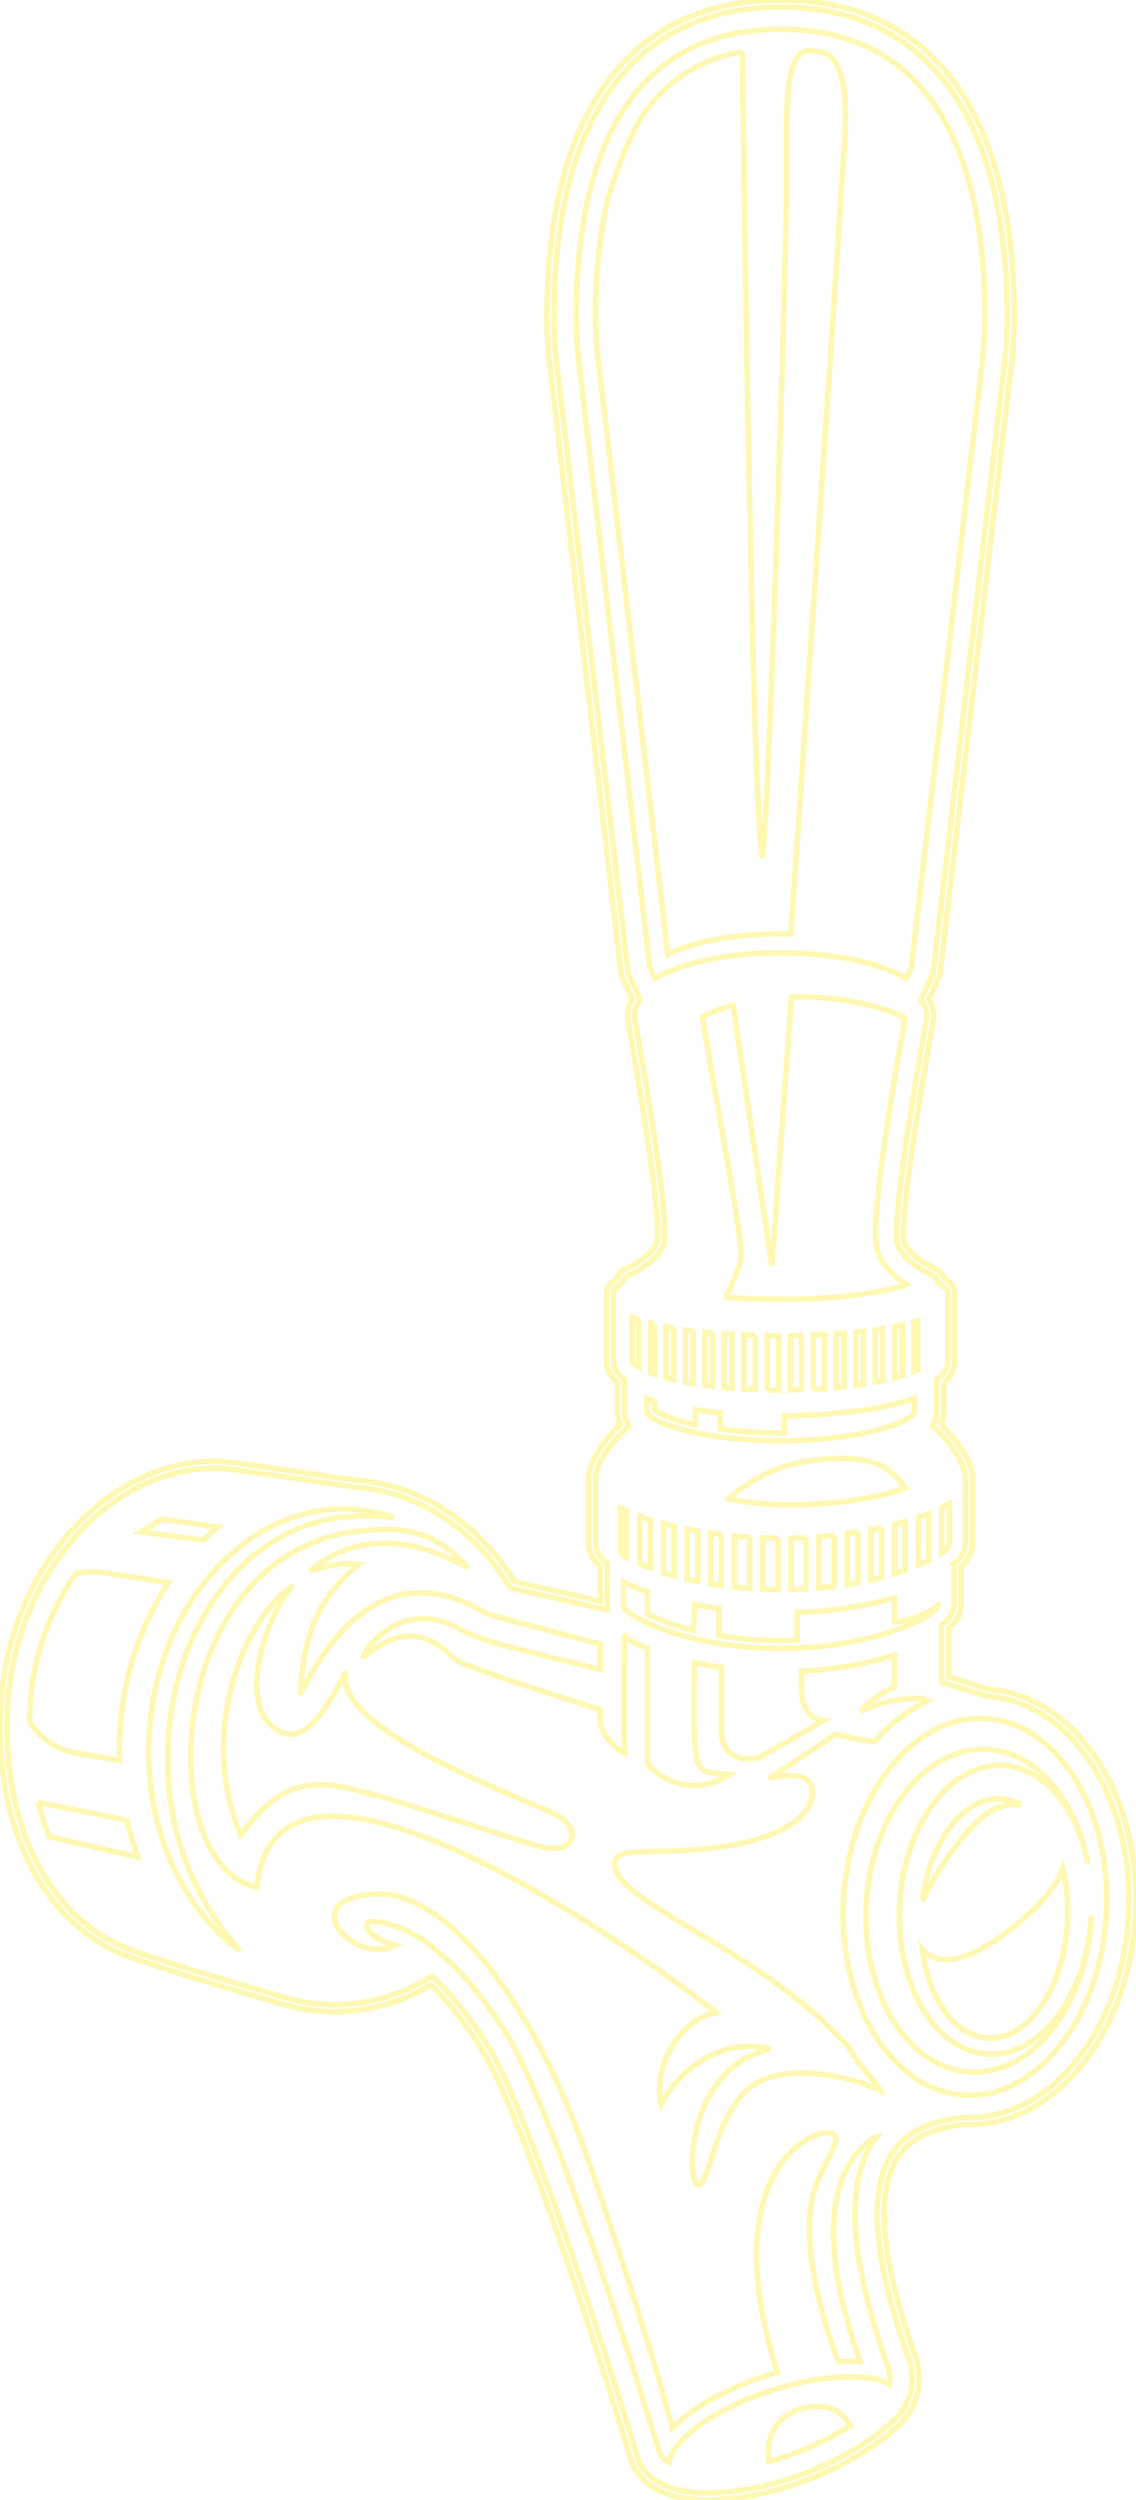 <svg xmlns="http://www.w3.org/2000/svg" xmlns:xlink="http://www.w3.org/1999/xlink" width="204.073" height="448.78" viewBox="0 0 204.073 448.78">
  <defs>
    <clipPath id="clip-path">
      <rect id="Rectangle_23" data-name="Rectangle 23" width="204.073" height="448.78" fill="none" stroke="#ffe800" stroke-width="1"/>
    </clipPath>
  </defs>
  <g id="Group_2186" data-name="Group 2186" opacity="0.3" style="mix-blend-mode: normal;isolation: isolate">
    <g id="Group_2185" data-name="Group 2185" transform="translate(0 0)" clip-path="url(#clip-path)">
      <path id="Path_2961" data-name="Path 2961" d="M193.113,369.623c5.473-6.819,8.793-16.071,9.346-26.051,1.137-20.52-10.112-38.145-25.076-39.286l-.276-.052-8.226-2.526V291.47l.427-.378a4.572,4.572,0,0,0,1.8-3.006V280.4l.408-.376a4.255,4.255,0,0,0,1.682-2.918l-.047-12.837a18.04,18.04,0,0,0-5.259-7.9l-.668-.625.383-.83a4.137,4.137,0,0,0,.4-1.756v-5.784l.433-.379a3.822,3.822,0,0,0,1.546-2.9V231.861a1.261,1.261,0,0,0-.712-1.13l-.209-.1-.158-.17a4.46,4.46,0,0,0-.37-.352l-.271-.228-.112-.337a1.277,1.277,0,0,0-.719-.783,16.725,16.725,0,0,1-4.59-2.972,7.655,7.655,0,0,1-1.784-2.42l-.044-.122c-1.063-3.4,2.026-22.909,4.8-38.676a22.891,22.891,0,0,0,.388-2.367,4.718,4.718,0,0,0-.693-2.444l-.337-.573,2.041-4.392a1.876,1.876,0,0,0,.165-.58L179.906,67.253c.132-.925.243-1.826.332-2.678l.039-.326c.006-.058.011-.124.013-.19.248-2.579.373-5.068.373-7.491,0-35.834-14.455-55.57-40.7-55.57s-40.7,19.736-40.7,55.57c0,2.42.123,4.908.366,7.392a2.657,2.657,0,0,0,.018.284l.032.248c.1.933.208,1.834.324,2.65l12.543,107.07a1.878,1.878,0,0,0,.165.579l2.042,4.39-.337.574a4.708,4.708,0,0,0-.694,2.446,22.592,22.592,0,0,0,.39,2.39c3.98,22.588,5.648,35.933,4.824,38.6l-.043.122a7.6,7.6,0,0,1-1.806,2.477,16.808,16.808,0,0,1-4.6,2.975,1.257,1.257,0,0,0-.71.777l-.11.341-.272.231a3.939,3.939,0,0,0-.364.345l-.16.172-.212.1a1.26,1.26,0,0,0-.715,1.13v12.234a3.83,3.83,0,0,0,1.547,2.9l.433.379v5.782a4.131,4.131,0,0,0,.4,1.756l.383.83-.667.625c-4.2,3.927-5.191,7.608-5.28,7.975l-.006.032a.885.885,0,0,0-.022.177V277.1a4.255,4.255,0,0,0,1.682,2.918l.409.376v8.356l-17.391-3.946-.28-.445c-6.616-10.537-16.72-16.972-27.723-17.659-13.951-2.045-22.752-3.29-23.65-3.339C20.114,262.308,2.45,281.9,1.105,306.159-.08,327.54,8.8,344.727,23.724,349.943c8.527,2.981,21.235,6.662,26.3,8.105.9.29,1.684.513,2.448.7l.163.037a31.842,31.842,0,0,0,5.42.783,33.006,33.006,0,0,0,18.48-4.605l.826-.484.691.664a63.8,63.8,0,0,1,9.077,11.5c8.7,13.579,26.556,72.267,27.312,74.76.194.591,2.209,5.844,12.122,5.844,13.221,0,27.067-6.633,33.911-13.187a10.274,10.274,0,0,0,2.5-10.85c-6.418-18.078-7.382-30.57-2.868-37.127,2.41-3.5,6.413-5.482,12.594-6.232l.105-.011.106,0c7.446.351,14.631-3.292,20.193-10.219" transform="translate(0.267 0.268)" fill="none" stroke="#ffe800" stroke-width="1"/>
      <path id="Path_2962" data-name="Path 2962" d="M42.43,251.08c-9.162-3.514-3.15-21.345,1.742-26.454-9.061,5.939-17.076,26.7-9.409,44.707,5-6.389,9.293-10.223,18.006-8.6s30.318,9.41,36.127,10.8,7.667-3.136,2.206-5.924S50.91,250.4,53.7,240.059c-2.978,5.724-6.909,12.692-11.268,11.021" transform="translate(8.468 60.025)" fill="none" stroke="#ffe800" stroke-width="1"/>
      <path id="Path_2963" data-name="Path 2963" d="M125.763,7.641c-1.047-.223-2.135-.39-3.252-.52-4.126.909-3.8,9.567-3.8,24.44,0,14.33-3.4,120.087-4.357,120.2-1.853-10.367-3.387-131.342-3.547-144.344A26.154,26.154,0,0,0,94.364,16.8l-.1.128c-.243.3-.478.623-.713.942-.375.525-.744,1.061-1.091,1.631-2.2,3.629-4.211,9.04-5.852,14.351A92.324,92.324,0,0,0,84.44,54.933c0,2.239.119,4.554.352,6.882.006.067.013.136.016.2,0,.029.006.057.01.086.085.81.185,1.628.3,2.429.006.046.011.09.018.134l12.273,104.77c4.534-2.237,11.912-3.7,20.255-3.7.622,0,1.237.011,1.846.027.975-14.069,8.523-123.171,8.958-131.976.445-9,2.7-23.227-2.706-26.153" transform="translate(22.564 1.904)" fill="none" stroke="#ffe800" stroke-width="1"/>
      <path id="Path_2964" data-name="Path 2964" d="M177.747,303.29l-7.331-2.252v-8.73a5.523,5.523,0,0,0,2.224-3.954V281.22a5.447,5.447,0,0,0,2.09-3.85V264.818a2.072,2.072,0,0,0-.048-.437v-.005c-.039-.188-.987-4.292-5.661-8.666a5.4,5.4,0,0,0,.514-2.286v-5.206a5.08,5.08,0,0,0,1.979-3.855V232.128a2.527,2.527,0,0,0-1.421-2.266,5.287,5.287,0,0,0-.478-.454,2.546,2.546,0,0,0-1.436-1.555,15.706,15.706,0,0,1-4.2-2.717h0a6.365,6.365,0,0,1-1.494-2c-.359-1.148-.607-7.156,4.842-38.079a17.132,17.132,0,0,0,.408-2.588,6.009,6.009,0,0,0-.868-3.086l1.761-3.789a3.177,3.177,0,0,0,.274-.966L181.432,67.667c.131-.909.243-1.825.333-2.693l.037-.3q.019-.158.023-.316c.247-2.529.373-5.059.373-7.521C182.2,20.186,167.292,0,140.228,0S98.26,20.186,98.26,56.836c0,2.461.125,4.988.373,7.516a2.728,2.728,0,0,0,.023.321l.03.246c.1.924.209,1.84.328,2.671l12.539,107.038a3.177,3.177,0,0,0,.274.966l1.76,3.786a6.014,6.014,0,0,0-.868,3.088,17.4,17.4,0,0,0,.411,2.612c5.445,30.906,5.2,36.909,4.861,38a6.358,6.358,0,0,1-1.514,2.055,15.685,15.685,0,0,1-4.194,2.714,2.529,2.529,0,0,0-1.443,1.56,5.4,5.4,0,0,0-.475.451,2.527,2.527,0,0,0-1.421,2.266v12.235a5.078,5.078,0,0,0,1.981,3.855v5.206a5.4,5.4,0,0,0,.513,2.286c-4.674,4.374-5.621,8.479-5.661,8.666v.005a2.073,2.073,0,0,0-.048.437V277.37a5.447,5.447,0,0,0,2.09,3.85v6.213l-15.33-3.479c-6.858-10.921-17.248-17.533-28.716-18.248-5.265-.774-22.241-3.262-23.66-3.339-20.312-1.105-38.622,19.021-40,43.989C-1.11,328.316,8.1,346,23.573,351.406c8.44,2.951,20.993,6.595,26.373,8.129.83.269,1.669.511,2.52.713l.06.016c.016.005.035,0,.053.006a32.734,32.734,0,0,0,5.676.824,34.119,34.119,0,0,0,19.191-4.776,62.545,62.545,0,0,1,8.887,11.274c8.764,13.677,26.966,73.781,27.173,74.463.226.688,2.527,6.723,13.329,6.723,13.555,0,27.76-6.811,34.786-13.538a11.541,11.541,0,0,0,2.822-12.188c-6.274-17.676-7.289-29.782-3.019-35.985,2.18-3.167,5.875-4.985,11.7-5.692.36.018.719.03,1.077.03,7.465,0,14.584-3.773,20.164-10.723,5.638-7.023,9.057-16.531,9.623-26.774,1.182-21.336-10.56-39.423-26.244-40.619m20.993,40.329c-.507,9.156-3.515,17.6-8.473,23.773-4.794,5.972-10.813,9.083-17,8.729C160.249,375.4,150.5,359.647,151.532,341c1.009-18.2,11.926-32.531,24.551-32.531q.462,0,.926.027c13.013.721,22.763,16.475,21.73,35.118M6.832,323.55l15.981,3.224a53.225,53.225,0,0,0,1.93,6.6L8.872,329.715a43.448,43.448,0,0,1-2.04-6.165M116.738,173.681,104.231,66.926c-.119-.845-.224-1.7-.319-2.593l-.013-.11c0-.052-.005-.105-.01-.157a72.21,72.21,0,0,1-.369-7.229c0-23.528,6.368-51.577,36.71-51.577s36.706,28.049,36.706,51.577a72.205,72.205,0,0,1-.369,7.229c-.005.052-.009.1-.01.157l-.016.148c-.09.858-.2,1.709-.322,2.605l-12.5,106.7-.919,1.977c-5.24-3.044-13.938-4.611-22.573-4.611s-17.333,1.568-22.572,4.61ZM157.8,225.063a11.356,11.356,0,0,0,2.684,3.745,17.572,17.572,0,0,0,2.267,1.808c-3.543,1.23-11.217,2.637-22.524,2.637-3.67,0-6.949-.15-9.836-.392a35.835,35.835,0,0,0,2.692-6.657c.612-2.756-4.02-25.684-6.882-43.695a30.2,30.2,0,0,1,5.483-2.087l6.975,46.828,3.529-48.286c8.4-.2,16.437,1.65,20.4,3.8-.061.347-.144.815-.248,1.408-5.653,32.083-5.468,38.668-4.535,40.887m4.295,21.3a1.014,1.014,0,0,0,.153.512q-.724.228-1.556.45c0-.018.01-.033.01-.051v-9.1q.709-.137,1.393-.289Zm-26.4-6.641v9.734c-.711-.028-1.41-.061-2.09-.1V239.64c.734.033,1.433.06,2.09.081m2.092,9.8v-9.75c.838.015,1.545.022,2.09.024v9.753c-.711,0-1.405-.013-2.09-.027m4.182-9.739c.592-.008,1.258-.019,2-.039v9.741c-.654.022-1.326.035-2,.046Zm-13.939-.5v9.574c-.471-.057-.945-.114-1.4-.176v-9.528q.7.07,1.4.131m2.091.162q.707.049,1.394.09v9.679c-.479-.038-.934-.085-1.394-.129Zm15.943,9.963v-9.73c.665-.025,1.367-.06,2.09-.1v9.69c-.684.049-1.371.1-2.09.137m-21.52-10.488v9.438c-.483-.082-.942-.169-1.394-.256v-9.362q.694.1,1.394.18m25.7.531c.459-.032.924-.067,1.393-.1v9.6c-.451.051-.923.1-1.393.141Zm3.485-.29q.7-.068,1.394-.148v9.467c-.456.072-.912.146-1.394.212Zm3.486-.409q.7-.1,1.393-.205v8.731a1.008,1.008,0,0,0,.157.517c-.5.11-1.01.218-1.55.321Zm-36.158-.333v9.243c-.492-.114-.949-.232-1.394-.351v-9.146q.688.133,1.394.253m43.127-1.051c.234-.067.47-.133.7-.2v8.712c-.212.1-.455.2-.7.3Zm-46.612.343v8.969c-.242-.081-.478-.163-.7-.246v-8.9q.344.091.7.176m-2.785-.806,0,.019v8.565c-.706-.408-1.119-.793-1.219-1.123V236.44c.387.162.8.314,1.223.461m2.785,14.567V253c.779.791,3.292,1.893,7.363,2.775v-2.7c1.464.226,2.955.412,4.443.561v2.913a82.191,82.191,0,0,0,10.847.675c.238,0,.461-.006.7-.009v-3.036c7.075-.049,16.779-.853,23.349-3.162v2.409c-.158,1.554-8.532,5.192-24.045,5.192s-23.888-3.638-24.047-5.191v-2.41q.677.238,1.394.455M146.588,262.1c10.626-1.13,13.069,1.256,16.129,5.025-7.754,2.875-22.75,4.037-31.724,1.945,0,0,5.358-5.88,15.594-6.97m23.964,15.21a3.435,3.435,0,0,1-1.389,1.457v-8.1c.49-.242.95-.49,1.385-.744ZM140.229,295.9c-16.895,0-27.723-5.723-28.229-7.549V283.98a37.246,37.246,0,0,0,4.312,1.808V289.8l4.656,1.876q1.646.53,3.587,1.007l.234-4.637c1.408.276,2.861.518,4.352.722v4.842a68.718,68.718,0,0,0,11.087.895c1.009,0,1.993-.025,2.961-.066v-4.97a77.174,77.174,0,0,0,17.46-2.594V291.2a16.646,16.646,0,0,0,5.758-1.7,23.7,23.7,0,0,0,2.055-1.242v.025c-.512,1.9-11.34,7.62-28.235,7.62M111.512,278.94v-8.162c.35.169.715.333,1.09.5V279.6c-.407-.227-.773-.447-1.09-.659m18.077-3.472v9.152c-.655-.091-1.312-.181-1.938-.285V275.2c.642.094,1.287.185,1.938.265m5.1.484v9.192c-.954-.066-1.881-.148-2.788-.245v-9.177q1.391.137,2.788.229m5.1.189v9.2c-.945-.005-1.879-.02-2.787-.057v-9.2q1.4.055,2.787.063m4.99-.124v9.19c-.876.049-1.769.082-2.681.1v-9.19c.89-.022,1.784-.054,2.681-.1m5.1-.432v9.177c-.9.112-1.835.207-2.787.289v-9.195q1.4-.114,2.787-.271m4.248-.583v9.092c-.635.118-1.272.234-1.939.338v-9.138c.651-.09,1.3-.189,1.939-.293m4.246-.8v8.959c-.623.162-1.272.316-1.938.465v-9.029q.983-.188,1.938-.4m-33.019,9.715c-.67-.136-1.308-.281-1.939-.43v-9.012q.958.192,1.939.364Zm-4.248-1.019c-.675-.188-1.319-.379-1.938-.577v-8.83c.634.169,1.277.331,1.938.484Zm-4.248-1.369c-.689-.26-1.345-.52-1.936-.779V272.18q.935.335,1.936.646Zm45.762.351q-.92.323-1.939.632v-8.857q.994-.251,1.939-.527Zm4.245-1.761c-.577.289-1.234.583-1.936.877V272.4c.67-.228,1.318-.465,1.936-.71Zm-85.288.1c-11.965-5.933-21.026-2.547-25.9,1.862,0,0,4.762-1.853,8.827-1.272-9.209,7.383-10.106,16.147-10.57,23.35,13.465-27.049,29.544-16.7,33.92-14.289l19.98,5.282v4.543c-4.074-.976-13.221-3.195-19.33-4.871a30.967,30.967,0,0,1-6.255-2.569,12.1,12.1,0,0,0-17.1,5.412c9.351-8.364,15.043-1.045,16.786.348,1.442,1.154,19.663,6.96,25.9,8.926v2.211c0,1.394,2,4.461,4.393,5.585-.214-2.589-.085-15.73-.025-20.86a28.124,28.124,0,0,0,4.126,2.045v20.723s6.055,7.318,14.681,1.916c-4.791-.435-5.664-.086-6.143-5.14-.316-3.335-.214-10.488-.109-14.965,1.56.34,3.183.635,4.859.876v11.562s-.37,5.838,6.567,4.705c5.543-3.049,11.729-6.709,11.729-6.709s-3.921-.261-3.921-5.4v-3.5a69.027,69.027,0,0,0,16.675-2.826v5.784a15.265,15.265,0,0,0-6.018,4.286,23.869,23.869,0,0,1,11.236-2.309,2.051,2.051,0,0,0,.734.442,29.417,29.417,0,0,0-9.609,7.35c-5.3-.906-6.925-1.36-6.925-1.36-4.786,3.195-11.93,7.9-11.93,7.9s7.385-2.09,7.787,2.092-4.948,9.47-20.986,10.705c-9.192.707-14.227-.355-14.521,2.356-.754,6.958,26.413,15.445,41.968,33.059a34.086,34.086,0,0,0,4.62,6.1c.341.533.68,1.068,1,1.617-4.3-2.033-17.745-5.634-23.8,0s-6.752,17.251-8.843,17.019-2.208-20.918,13.011-24.4c-7.2-1.859-15.45,2.091-19.632,9.991-1.511-7.086,3.485-15.335,9.874-16.5-8.829-7.2-78.818-58.605-82.477-22.536-18.939-3.527-17.229-60.987,19.335-63.981,4.883-.4,10.432-.663,16.147,4.207q1.26,1.161,2.434,2.47c-.77-.414-1.589-.836-2.486-1.252M63.25,270.936a27.8,27.8,0,0,1,7.548,1.49,42.44,42.44,0,0,0-8.224-.163c-18.712,1.367-32.49,20.5-32.423,43.5a50.6,50.6,0,0,0,13.023,34.475C32.6,342.56,25.882,327.9,26.789,311.5c.632-11.419,4.826-21.937,11.805-29.617,6.871-7.56,15.616-11.446,24.655-10.947m-34.087,1.779,9.946,1.417q-1.334,1.108-2.6,2.352l-11.221-1.49Zm-13.706,9.54a14.3,14.3,0,0,1,3.452.108l11.343,1.74a54.706,54.706,0,0,0-8.713,27.11q-.135,2.444-.066,4.839l-7.962-1.4a12.079,12.079,0,0,1-8.218-5.615c.014-.795.022-1.587.066-2.4a47.193,47.193,0,0,1,8.281-24.228Zm51.206,62.7a.819.819,0,0,0-.679,1.205c1.113,2.131,5.026,3.059,5.026,3.059-7.361,3.746-18.49-8.4-3.581-9.216,11.931-.658,27.846,17.209,38.649,48.945,10.191,29.939,13.715,43.069,14.678,46.934,3.3-3.328,8.791-6.555,15.351-8.869,1.17-.412,2.352-.778,3.534-1.109-11.2-35.605,6.066-44.156,9.765-42.88,2.728.94-2.76,6.059-3.717,13.011-1.462,10.617,3.527,24.3,4.964,27.956a35.016,35.016,0,0,1,3.879-.03c-10.619-29.962-.8-38.166,2.774-40.356l.175-.034c-.129.171-.264.333-.388.513-5.354,7.776-4.571,21.1,2.4,40.725a6.42,6.42,0,0,1,.272,3.21c-2.486-1.858-12.04-2.142-22.726,1.625-9.74,3.435-15.352,8.205-16.594,11.41a3.4,3.4,0,0,0-.237,1.021,4.223,4.223,0,0,1-1.685-1.616c-.757-2.5-18.6-61.416-27.756-75.7-3.926-6.126-7.844-10.836-11.643-14a1.967,1.967,0,0,0-.231-.132c-3.462-3.484-9.091-5.81-12.225-5.67m77.313,87.467c5.149-1.488,7.657,1.087,8.779,3.034a54.167,54.167,0,0,1-14.608,6.443c-.3-2.161-.425-7.669,5.829-9.476" transform="translate(0 0.001)" fill="none" stroke="#ffe800" stroke-width="1"/>
      <path id="Path_2965" data-name="Path 2965" d="M144.643,302.528c-9.513-.54-16.6-12.577-15.824-26.887s9.111-25.471,18.623-24.931c7.346.417,13.24,7.693,15.19,17.575-2.154-11.438-9.214-19.956-18.035-20.457-11.168-.634-20.922,11.818-21.786,27.813s7.488,29.474,18.656,30.108,20.922-11.818,21.786-27.813c.006-.11.008-.218.013-.328-.777,14.3-9.114,25.46-18.623,24.92" transform="translate(32.801 66.219)" fill="none" stroke="#ffe800" stroke-width="1"/>
      <path id="Path_2966" data-name="Path 2966" d="M142.49,295.118c7.256.4,13.669-8.884,14.326-20.742a32.961,32.961,0,0,0-.835-9.6c-1.1,2.794-3.87,6.742-10.443,11.6-8.513,6.289-12.772,5.155-14.777,2.813,1.148,8.9,5.8,15.6,11.729,15.926" transform="translate(34.942 70.755)" fill="none" stroke="#ffe800" stroke-width="1"/>
      <path id="Path_2967" data-name="Path 2967" d="M140.889,258.651c2.9-2.614,5.482-3.072,7.638-2.733a8.549,8.549,0,0,0-3.661-1.08c-6.738-.373-12.746,7.61-14.1,18.245,2.156-4.483,6.164-10.871,10.12-14.432" transform="translate(34.944 68.095)" fill="none" stroke="#ffe800" stroke-width="1"/>
    </g>
  </g>
</svg>

